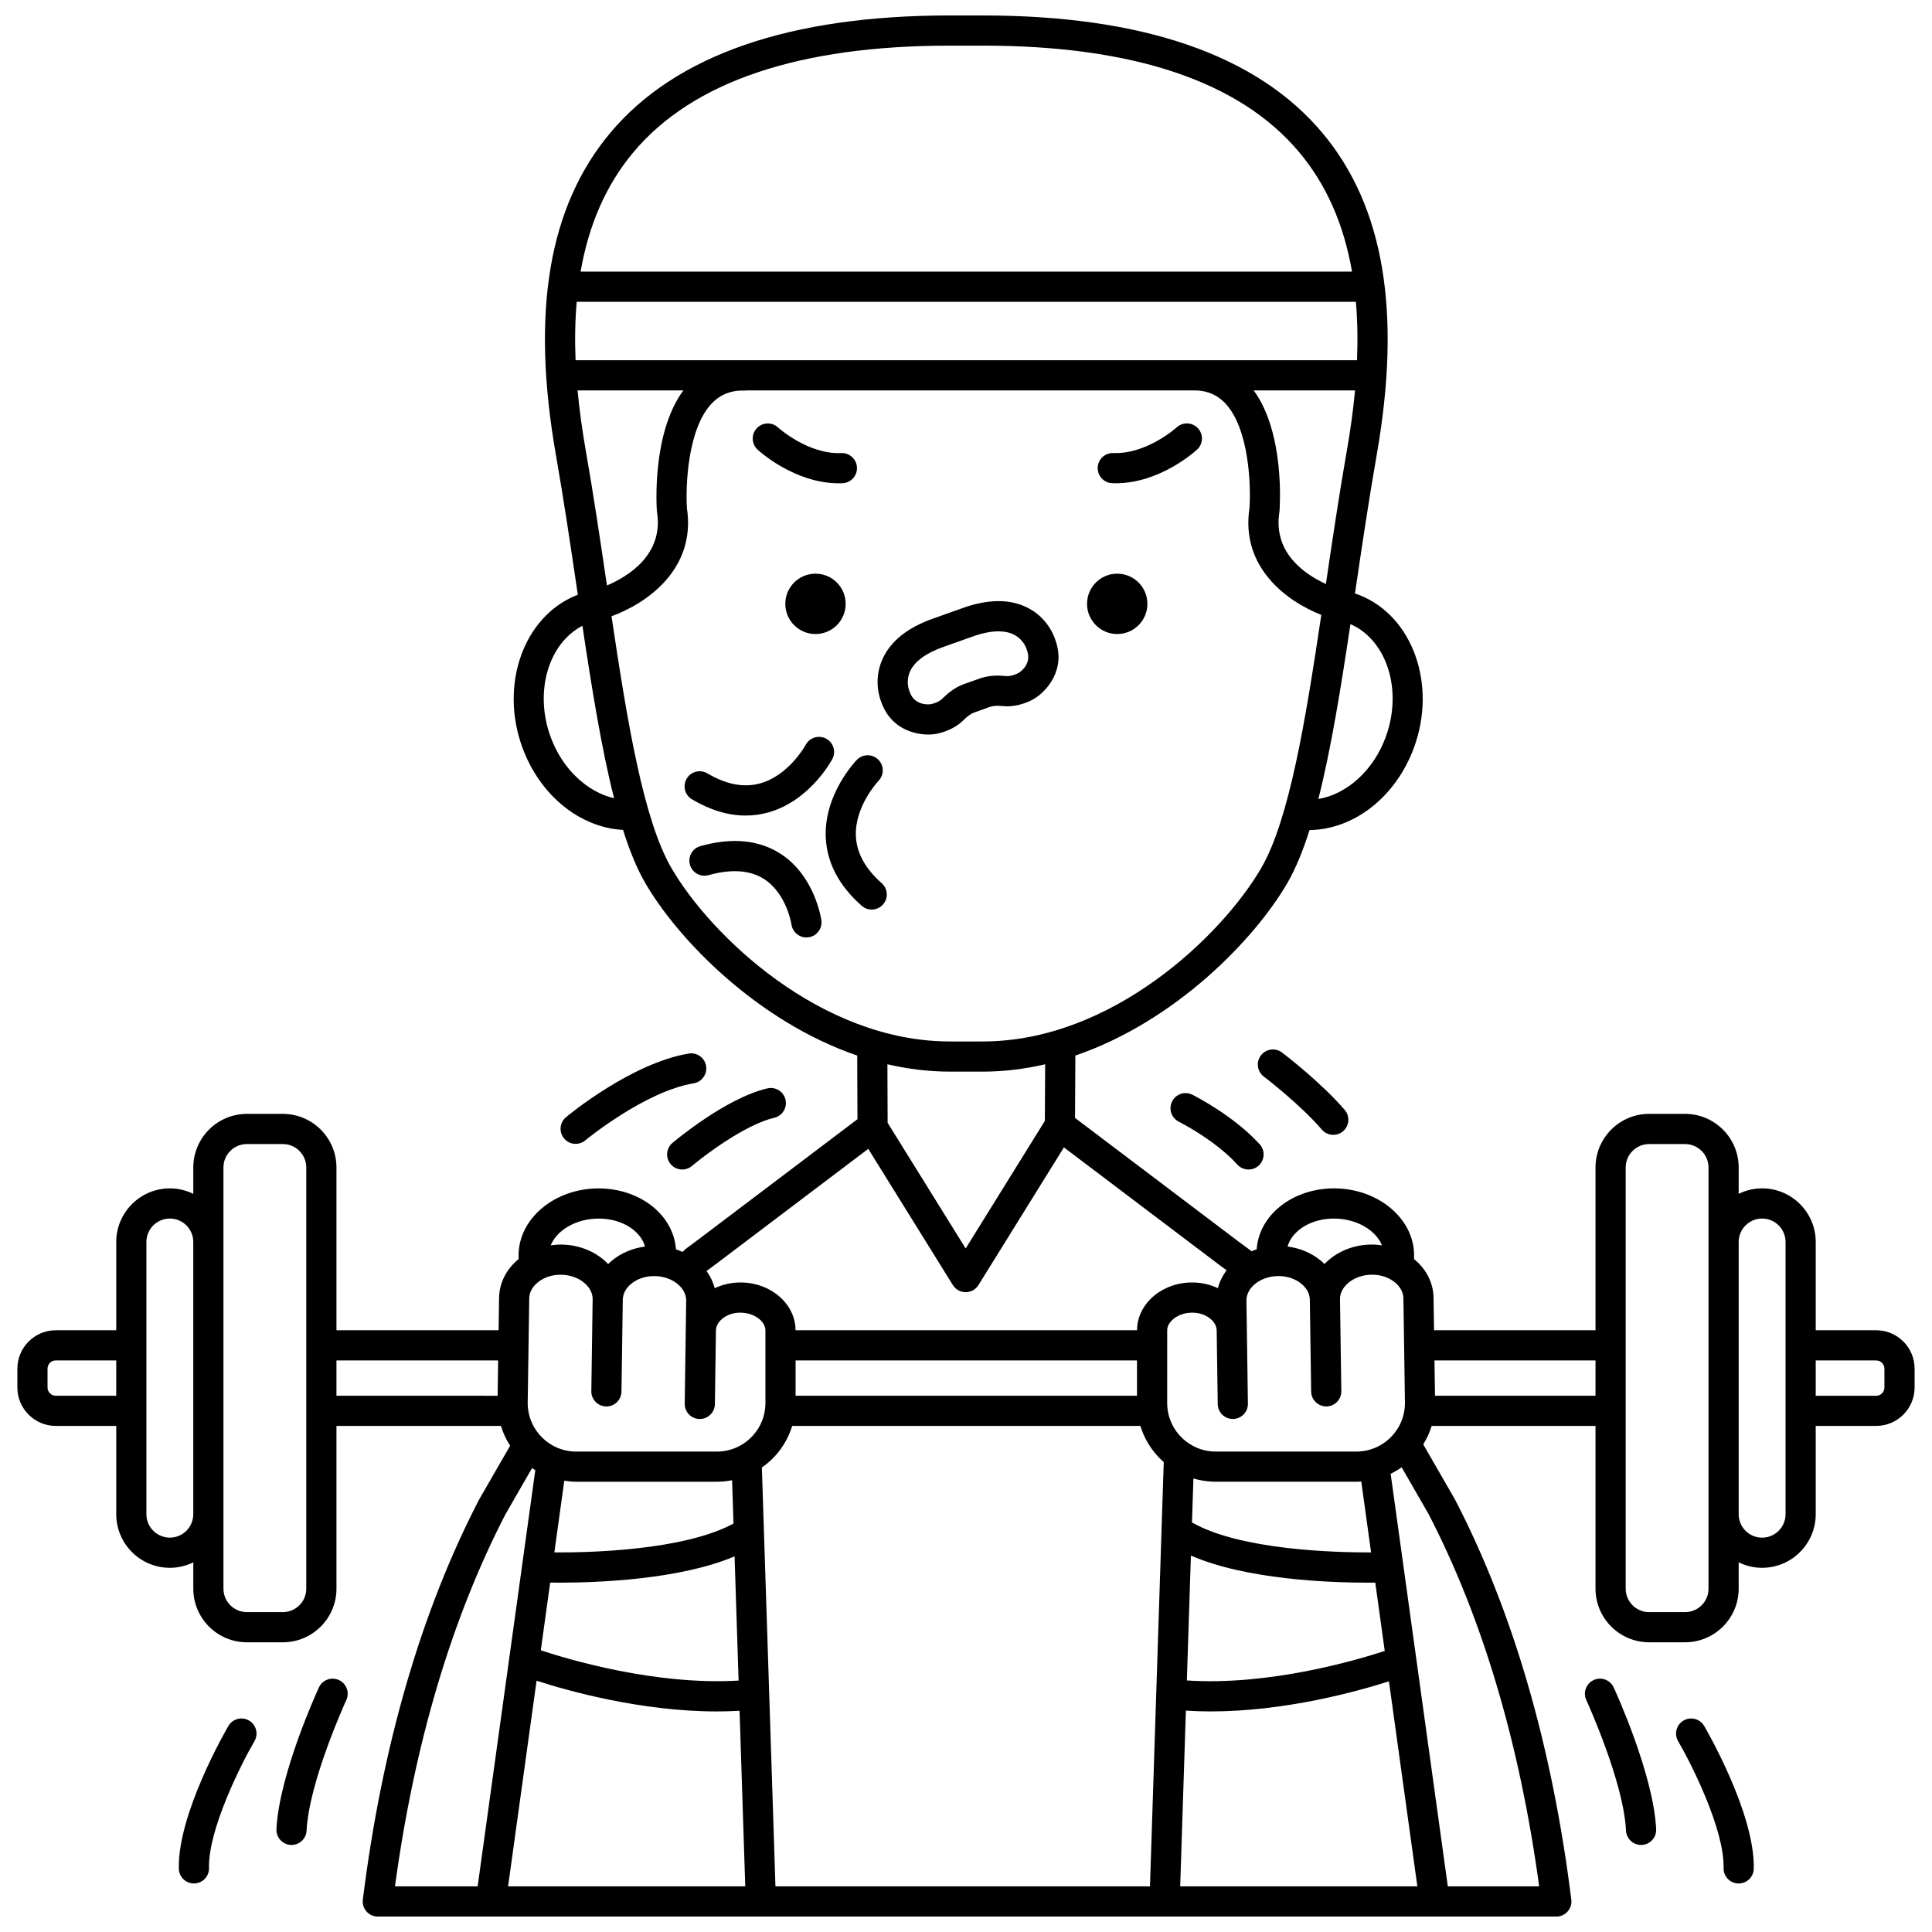<?xml version="1.0" encoding="UTF-8"?>
<!-- Uploaded to: ICON Repo, www.svgrepo.com, Generator: ICON Repo Mixer Tools -->
<svg width="800px" height="800px" version="1.1" viewBox="144 144 512 512" xmlns="http://www.w3.org/2000/svg">
 <defs>
  <clipPath id="a">
   <path d="m148.09 148.09h503.81v503.81h-503.81z"/>
  </clipPath>
 </defs>
 <path d="m448.07 304.03c0 4.414-3.578 7.996-7.996 7.996s-7.996-3.582-7.996-7.996c0-4.418 3.578-8 7.996-8s7.996 3.582 7.996 8"/>
 <path d="m368.11 304.03c0 4.414-3.582 7.996-7.996 7.996-4.418 0-8-3.582-8-7.996 0-4.418 3.582-8 8-8 4.414 0 7.996 3.582 7.996 8"/>
 <path d="m366.28 272.08c0.328 0 0.664-0.008 0.996-0.02 2.207-0.094 3.922-1.957 3.828-4.16-0.09-2.207-1.961-3.926-4.16-3.828-8.816 0.371-16.637-6.68-16.758-6.793-1.621-1.492-4.144-1.391-5.644 0.227-1.5 1.621-1.402 4.152 0.219 5.652 0.402 0.367 9.785 8.922 21.52 8.922z"/>
 <path d="m438.73 272.05c0.332 0.016 0.664 0.02 0.996 0.02 11.734 0 21.117-8.555 21.52-8.926 1.621-1.5 1.719-4.031 0.219-5.652s-4.031-1.719-5.648-0.219c-0.078 0.07-7.953 7.144-16.754 6.789-2.188-0.094-4.07 1.621-4.16 3.828-0.09 2.207 1.621 4.07 3.828 4.16z"/>
 <path d="m327.38 355.83c4.824 2.863 9.586 4.297 14.223 4.297 2.047 0 4.07-0.281 6.062-0.84 10.965-3.09 16.684-13.695 16.918-14.148 1.031-1.945 0.285-4.356-1.656-5.391-1.941-1.035-4.363-0.301-5.406 1.641-0.043 0.082-4.426 8.09-12.074 10.215-4.301 1.195-9.004 0.301-13.984-2.652-1.902-1.125-4.352-0.5-5.481 1.398-1.129 1.902-0.504 4.356 1.398 5.481z"/>
 <path d="m370.82 365.56c-0.332-7.93 5.93-14.562 6-14.633 1.531-1.582 1.492-4.109-0.09-5.644-1.582-1.539-4.113-1.504-5.652 0.078-0.355 0.363-8.688 9.07-8.246 20.453 0.262 6.75 3.469 12.887 9.535 18.23 0.758 0.668 1.703 1 2.641 1 1.109 0 2.211-0.457 3-1.355 1.461-1.656 1.301-4.184-0.355-5.644-4.344-3.824-6.641-8.023-6.832-12.484z"/>
 <path d="m350.96 370.33c-5.727-3.75-12.91-4.457-21.344-2.102-2.129 0.594-3.371 2.801-2.773 4.926 0.594 2.125 2.793 3.371 4.926 2.773 6.09-1.699 11.059-1.344 14.766 1.062 5.926 3.844 7.195 11.883 7.215 12.016 0.285 1.992 1.996 3.43 3.953 3.43 0.184 0 0.371-0.012 0.559-0.039 2.188-0.305 3.711-2.324 3.406-4.512-0.07-0.477-1.723-11.672-10.707-17.555z"/>
 <path d="m402.16 332.82 4.199-1.492c0.828-0.293 1.906-0.359 3.492-0.203 4.188 0.406 7.801-1.691 8.184-1.926 3.238-1.938 8.555-7.684 5.637-15.617-0.367-1.168-2.109-5.828-7.277-8.492-4.719-2.434-10.633-2.379-17.555 0.148l-7.297 2.594c-6.996 2.418-11.617 6.113-13.738 10.977-2.324 5.328-0.734 10.043-0.281 11.18 2.379 6.914 8.492 8.672 12.508 8.672 0.629 0 1.203-0.043 1.707-0.117 0.461-0.066 4.59-0.723 7.578-3.676 1.137-1.117 2.012-1.75 2.844-2.047zm-11.551-2.191c-0.172 0.023-4.25 0.57-5.543-3.309-0.039-0.117-0.059-0.176-0.109-0.289-0.039-0.102-0.977-2.492 0.227-5.129 1.207-2.648 4.312-4.898 9.012-6.527l7.359-2.617c2.641-0.965 5.019-1.449 7.059-1.449 1.543 0 2.894 0.277 4.016 0.832 2.598 1.285 3.383 3.731 3.398 3.773 0.031 0.121 0.07 0.238 0.113 0.355 1.32 3.496-1.387 5.543-2.191 6.055-0.48 0.277-2.008 0.965-3.328 0.84-1.895-0.184-4.394-0.277-6.941 0.629l-4.199 1.492c-2.551 0.906-4.43 2.559-5.781 3.894-0.945 0.934-2.566 1.363-3.09 1.449z"/>
 <g clip-path="url(#a)">
  <path d="m641.21 496.53h-16.023v-23.395c0-7.836-6.375-14.207-14.207-14.207-2.231 0-4.332 0.531-6.211 1.449v-6.981c0-7.836-6.375-14.207-14.207-14.207h-9.527c-7.836 0-14.207 6.371-14.207 14.207v43.133h-42.793l-0.125-8.566c-0.055-3.957-1.891-7.609-5.168-10.293v-1.234c-0.121-9.574-9.547-17.426-21.02-17.504h-0.172c-6.172 0-11.938 2.242-15.84 6.164-2.801 2.816-4.426 6.34-4.68 9.992-0.465 0.152-0.918 0.32-1.363 0.508l-0.445-0.352c-1.137-0.863-2.273-1.703-3.332-2.469l-42.996-32.516 0.09-16.523c26.516-9.078 47.52-30.785 56.18-45.727 2.207-3.805 4.141-8.551 5.875-14.027 11.781-0.168 22.855-8.742 27.68-21.859 6.133-16.676-0.328-34.801-14.398-40.402-0.398-0.16-0.816-0.305-1.238-0.441 0.039-0.27 0.078-0.539 0.121-0.812 1.746-11.805 3.551-24.008 5.609-35.727 6.688-38.066 1.973-66.059-14.418-85.582-17.309-20.609-47.578-31.062-89.965-31.062h-8.695c-42.387 0-72.656 10.453-89.965 31.066-16.391 19.52-21.105 47.516-14.418 85.582 2.059 11.719 3.863 23.926 5.609 35.727 0.059 0.383 0.113 0.766 0.172 1.148-0.094 0.035-0.191 0.066-0.285 0.105-14.07 5.602-20.531 23.727-14.398 40.402 4.684 12.738 15.266 21.184 26.664 21.816 1.738 5.496 3.676 10.262 5.891 14.074 8.66 14.938 29.66 36.645 56.168 45.723l0.066 16.863-42.484 32.129c-0.961 0.695-1.922 1.406-2.887 2.133-0.125 0.094-0.246 0.199-0.359 0.309l-0.625 0.602c-0.562-0.254-1.145-0.48-1.746-0.676-0.262-3.672-1.887-7.184-4.676-9.992-3.902-3.926-9.664-6.164-15.84-6.164h-0.172c-11.469 0.078-20.898 7.93-21.02 17.551v1.184c-3.273 2.684-5.109 6.336-5.168 10.293l-0.125 8.566-42.969-0.004v-43.133c0-7.836-6.375-14.207-14.207-14.207h-9.527c-7.836 0-14.207 6.371-14.207 14.207v6.981c-1.879-0.918-3.981-1.449-6.211-1.449-7.836 0-14.207 6.375-14.207 14.207v23.395h-16.023c-5.613-0.004-10.18 4.566-10.18 10.18v4.992c0 5.613 4.566 10.18 10.18 10.18h16.023v23.395c0 7.836 6.371 14.207 14.207 14.207 2.231 0 4.332-0.531 6.211-1.449v6.981c0 7.836 6.375 14.207 14.207 14.207h9.527c7.836 0 14.207-6.375 14.207-14.207v-43.133h43.59c0.562 1.848 1.375 3.613 2.434 5.242l-8.191 14.219c-0.031 0.051-0.059 0.105-0.086 0.156-15.328 29.613-25.676 65.246-30.758 105.91-0.145 1.137 0.211 2.281 0.969 3.144 0.758 0.859 1.852 1.352 2.996 1.352h312.33c1.148 0 2.238-0.492 2.996-1.352 0.758-0.859 1.113-2.004 0.969-3.144-5.082-40.664-15.434-76.297-30.762-105.91-0.027-0.055-0.059-0.105-0.086-0.156l-8.391-14.57c0.953-1.535 1.707-3.172 2.227-4.894h43.422v43.133c0 7.836 6.375 14.207 14.207 14.207h9.527c7.836 0 14.207-6.375 14.207-14.207v-6.981c1.879 0.918 3.981 1.449 6.211 1.449 7.836 0 14.207-6.375 14.207-14.207v-23.395h16.023c5.613 0 10.18-4.566 10.18-10.18v-4.992c0.008-5.609-4.562-10.18-10.176-10.18zm-482.43 17.355c-1.203 0-2.184-0.98-2.184-2.184v-4.992c0-1.203 0.98-2.184 2.184-2.184h16.023v9.359zm30.23 37.605c-3.422 0-6.211-2.785-6.211-6.211v-72.141c0-3.426 2.785-6.211 6.211-6.211s6.211 2.785 6.211 6.211v72.145c-0.004 3.422-2.789 6.207-6.211 6.207zm36.156 13.527c0 3.426-2.785 6.211-6.211 6.211h-9.527c-3.426 0-6.211-2.785-6.211-6.211v-111.62c0-3.422 2.785-6.211 6.211-6.211h9.527c3.426 0 6.211 2.785 6.211 6.211zm79.477-48.293h0.059c2.184 0 3.965-1.754 3.996-3.941l0.348-24.348c0.02-1.57 0.824-3.074 2.262-4.242 1.645-1.336 3.859-2.059 6.231-2.019 4.555 0.062 8.359 3.043 8.309 6.504l-0.391 27.316c-0.031 2.207 1.734 4.023 3.941 4.055h0.059c2.184 0 3.965-1.754 3.996-3.941l0.277-19.492c0.02-1.562 1.078-2.648 1.707-3.16 1.27-1.035 3.031-1.641 4.922-1.586 2.074 0.027 4.055 0.812 5.305 2.098 0.551 0.566 1.199 1.48 1.18 2.691l0.004 19.133c0 3.445-1.34 6.684-3.777 9.117-2.434 2.438-5.676 3.777-9.117 3.777h-37.215c-3.481 0-6.742-1.367-9.184-3.844-2.441-2.481-3.758-5.762-3.707-9.242l0.406-27.516c0.02-1.57 0.824-3.074 2.262-4.242 1.645-1.336 3.863-2.074 6.231-2.019 4.555 0.062 8.359 3.043 8.309 6.504l-0.348 24.348c-0.035 2.203 1.73 4.016 3.938 4.051zm-7.906 19.953h37.215c1.379 0 2.738-0.137 4.062-0.395l0.371 11.477c-13.25 7.168-38.383 7.707-47.477 7.648l2.633-18.996c1.051 0.16 2.113 0.266 3.195 0.266zm-6.934 26.723c0.727 0.012 1.574 0.02 2.551 0.02 9.883 0 31.656-0.773 46.316-6.961l1.066 32.91c-22.066 1.324-45.367-5.684-52.418-8.023zm-3.606 26.008c8.035 2.598 27.539 8.141 47.777 8.141 2.004 0 4.012-0.062 6.019-0.18l1.508 46.539h-62.852zm59.707-56.504c0.992-0.699 1.941-1.473 2.82-2.348 2.465-2.465 4.234-5.434 5.219-8.676h92.27c0.984 3.242 2.754 6.211 5.219 8.676 0.312 0.312 0.645 0.594 0.973 0.883l-3.648 112.47h-99.254zm8.938-28.375h90.473v9.359h-90.473zm103.43 92.805c2.184 0.141 4.371 0.211 6.551 0.211 19.824 0 38.938-5.316 47.262-7.977l7.531 54.34h-62.852zm0.258-7.996 1.074-33.098c14.656 6.394 36.844 7.184 46.844 7.184 0.742 0 1.414-0.004 2.016-0.012l2.508 18.105c-7.656 2.504-30.684 9.262-52.441 7.82zm48.824-33.93c-9.645 0.031-34.617-0.637-47.465-7.938l0.379-11.656c1.906 0.562 3.902 0.859 5.941 0.859h37.215c0.445 0 0.883-0.039 1.324-0.066zm-3.93-26.727h-37.215c-3.445 0-6.684-1.34-9.117-3.777-2.438-2.438-3.777-5.676-3.777-9.117l0.004-19.195c-0.02-1.145 0.633-2.062 1.184-2.629 1.246-1.285 3.231-2.07 5.305-2.098 1.879-0.043 3.648 0.551 4.922 1.586 0.629 0.512 1.684 1.602 1.707 3.16l0.277 19.492c0.031 2.188 1.816 3.941 3.996 3.941h0.059c2.207-0.031 3.973-1.848 3.941-4.055l-0.391-27.316c-0.051-3.461 3.758-6.438 8.309-6.504 2.348-0.039 4.586 0.684 6.231 2.019 1.434 1.168 2.238 2.676 2.262 4.242l0.348 24.348c0.031 2.207 1.895 3.977 4.055 3.941 2.207-0.031 3.973-1.848 3.941-4.055l-0.348-24.348c-0.051-3.461 3.758-6.438 8.309-6.504 2.344-0.051 4.586 0.684 6.231 2.019 1.434 1.168 2.238 2.676 2.262 4.246l0.406 27.512c0.051 3.481-1.266 6.762-3.707 9.242-2.449 2.481-5.711 3.848-9.191 3.848zm-5.875-61.746h0.121c5.856 0.039 10.977 3.106 12.559 7.082-0.961-0.137-1.938-0.211-2.922-0.199-4.941 0.07-9.34 2.07-12.309 5.152-0.348-0.344-0.711-0.672-1.098-0.988-2.422-1.973-5.453-3.215-8.672-3.641 0.426-1.566 1.344-2.785 2.156-3.602 2.406-2.422 6.106-3.805 10.164-3.805zm13.668-127.57c-3.254 8.852-10.324 15.121-17.844 16.383 3.363-13.195 5.961-29.332 8.508-46.352 9.703 4.269 13.902 17.547 9.336 29.969zm-34.977-91.902h26.859c-0.469 5.066-1.188 10.363-2.16 15.898-2.047 11.648-3.836 23.715-5.562 35.402-5.664-2.594-14.02-8.305-12.328-19.027l0.035-0.312c0.066-0.891 1.492-20.586-6.844-31.961zm-158.16 31.938 0.039 0.332c1.777 11.262-7.652 17.027-13.27 19.426-1.746-11.812-3.551-24.02-5.621-35.797-0.973-5.531-1.691-10.828-2.16-15.898h28.035c-8.414 11.352-7.09 31.051-7.023 31.938zm-21.547-39.934c-0.223-5.449-0.121-10.605 0.301-15.484h206.49c0.426 4.879 0.523 10.035 0.301 15.484zm15.359-55.16c15.719-18.723 43.926-28.215 83.844-28.215h8.695c39.914 0 68.125 9.492 83.84 28.211 7.18 8.551 11.844 19.059 14.027 31.68h-204.43c2.188-12.617 6.848-23.125 14.027-31.676zm-21.945 155.06c-4.418-12.016-0.637-24.836 8.402-29.527 2.512 16.766 5.078 32.66 8.387 45.699-7.121-1.645-13.688-7.734-16.789-16.172zm31.965 34.641c-7.363-12.695-11.645-38.473-15.855-66.691 9.387-3.422 22.434-12.492 19.988-28.645-0.371-5.621 0.113-21.121 6.668-27.848 2.34-2.398 5.269-3.484 8.953-3.316l0.004-0.039h119.46c3.008 0.145 5.461 1.23 7.469 3.301 6.527 6.734 6.93 22.273 6.523 27.895-2.367 15.621 9.75 24.621 19.039 28.297-4.231 28.359-8.516 54.301-15.91 67.055-10.309 17.77-39.465 45.98-73.82 45.98h-8.695c-34.355 0-63.512-28.211-73.82-45.988zm73.824 53.984h8.695c5.668 0 11.199-0.703 16.547-1.945l-0.082 15.004-20.984 33.809-20.68-33.297-0.059-15.52c5.352 1.242 10.887 1.949 16.562 1.949zm-21.637 20.469 22.414 36.09c0.73 1.176 2.016 1.891 3.398 1.891 1.383 0 2.668-0.715 3.394-1.891l22.645-36.48 41.188 31.148c0.648 0.469 1.293 0.945 1.934 1.418-1.082 1.422-1.867 3.027-2.32 4.738-2.16-1.012-4.586-1.547-7.066-1.508-4.211 0.062-8.195 1.711-10.93 4.527-2.234 2.305-3.449 5.211-3.434 8.141h-90.488c-0.004-2.969-1.211-5.852-3.434-8.141-2.731-2.816-6.715-4.469-10.93-4.527-2.484-0.031-4.906 0.5-7.062 1.512-0.43-1.637-1.168-3.172-2.176-4.547 0.734-0.551 1.477-1.098 2.266-1.668zm-71.605 18.477h0.121c4.059 0 7.758 1.383 10.164 3.809 0.809 0.816 1.723 2.023 2.152 3.606-3.231 0.426-6.242 1.668-8.664 3.641-0.387 0.316-0.754 0.648-1.098 0.988-2.965-3.086-7.367-5.086-12.309-5.152-0.984-0.012-1.957 0.062-2.91 0.199 1.594-4 6.703-7.051 12.543-7.09zm-69.328 37.594h42.848l-0.141 9.359-42.707-0.004zm44.809 40.73 7.019-12.188c0.281 0.191 0.578 0.359 0.867 0.535l-15.281 110.3h-21.906c5.144-37.816 14.996-70.984 29.301-98.648zm273.92 98.648h-24.207l-15.148-109.34c1.012-0.492 1.984-1.059 2.914-1.715l7.144 12.402c14.305 27.66 24.152 60.832 29.297 98.648zm-27.602-130.02-0.141-9.359h42.676v9.359zm72.48 51.133c0 3.426-2.785 6.211-6.211 6.211h-9.527c-3.426 0-6.211-2.785-6.211-6.211v-111.62c0-3.422 2.785-6.211 6.211-6.211h9.527c3.426 0 6.211 2.785 6.211 6.211zm20.418-19.738c0 3.426-2.785 6.211-6.211 6.211s-6.211-2.785-6.211-6.211v-72.145c0-3.426 2.785-6.211 6.211-6.211s6.211 2.785 6.211 6.211zm26.203-33.574c0 1.203-0.98 2.184-2.184 2.184h-16.023v-9.359h16.023c1.203 0 2.184 0.98 2.184 2.184z"/>
 </g>
 <path d="m459.98 434.11c-1.973-0.988-4.379-0.188-5.363 1.789-0.988 1.977-0.188 4.379 1.789 5.363 0.098 0.047 9.605 4.844 15.5 11.355 0.789 0.871 1.875 1.316 2.965 1.316 0.957 0 1.918-0.344 2.684-1.035 1.637-1.48 1.766-4.012 0.281-5.648-6.894-7.613-17.41-12.918-17.855-13.141z"/>
 <path d="m494.29 443.35c0.789 0.922 1.91 1.395 3.039 1.395 0.922 0 1.848-0.316 2.602-0.961 1.676-1.438 1.871-3.961 0.434-5.641-6.332-7.387-16.195-14.898-16.613-15.215-1.758-1.336-4.266-0.992-5.602 0.77-1.336 1.758-0.992 4.266 0.77 5.602 0.094 0.074 9.594 7.309 15.371 14.051z"/>
 <path d="m321.74 452.52c0.789 0.934 1.918 1.414 3.055 1.414 0.914 0 1.828-0.312 2.582-0.945 3.484-2.949 14.199-10.996 21.805-12.77 2.148-0.5 3.488-2.652 2.984-4.805-0.5-2.152-2.656-3.484-4.805-2.984-11.02 2.57-24.582 13.969-25.156 14.453-1.68 1.426-1.891 3.949-0.465 5.637z"/>
 <path d="m326.52 423.2c-15.188 2.531-31.828 16.281-32.527 16.867-1.695 1.414-1.926 3.934-0.512 5.629 0.789 0.949 1.93 1.441 3.074 1.441 0.902 0 1.809-0.305 2.555-0.926 0.156-0.129 15.691-12.949 28.723-15.125 2.18-0.363 3.648-2.422 3.285-4.602-0.359-2.18-2.422-3.648-4.598-3.285z"/>
 <path d="m566.34 589.23c-2.004 0.926-2.883 3.301-1.957 5.305 0.098 0.215 9.891 21.566 10.527 34.59 0.105 2.141 1.871 3.805 3.992 3.805 0.066 0 0.133-0.004 0.199-0.004 2.207-0.105 3.906-1.98 3.797-4.188-0.711-14.559-10.82-36.621-11.254-37.551-0.926-2.008-3.305-2.887-5.305-1.957z"/>
 <path d="m590.16 599.96c-1.906 1.113-2.551 3.562-1.438 5.469 3.438 5.887 12.301 23.398 12.047 33.617-0.055 2.207 1.688 4.043 3.898 4.098h0.102c2.164 0 3.941-1.727 3.996-3.898 0.363-14.582-12.586-36.906-13.137-37.848-1.117-1.91-3.562-2.551-5.469-1.438z"/>
 <path d="m233.82 589.23c-2.004-0.922-4.379-0.051-5.305 1.957-0.43 0.934-10.543 22.992-11.254 37.551-0.105 2.207 1.594 4.082 3.797 4.188 0.066 0.004 0.133 0.004 0.199 0.004 2.121 0 3.887-1.664 3.992-3.805 0.637-13.008 10.43-34.379 10.527-34.59 0.922-2.004 0.051-4.379-1.957-5.305z"/>
 <path d="m210 599.96c-1.906-1.113-4.352-0.473-5.469 1.434-0.551 0.941-13.5 23.27-13.137 37.848 0.055 2.176 1.832 3.898 3.996 3.898h0.102c2.207-0.055 3.953-1.891 3.898-4.098-0.258-10.215 8.609-27.73 12.047-33.617 1.113-1.898 0.473-4.348-1.438-5.465z"/>
</svg>